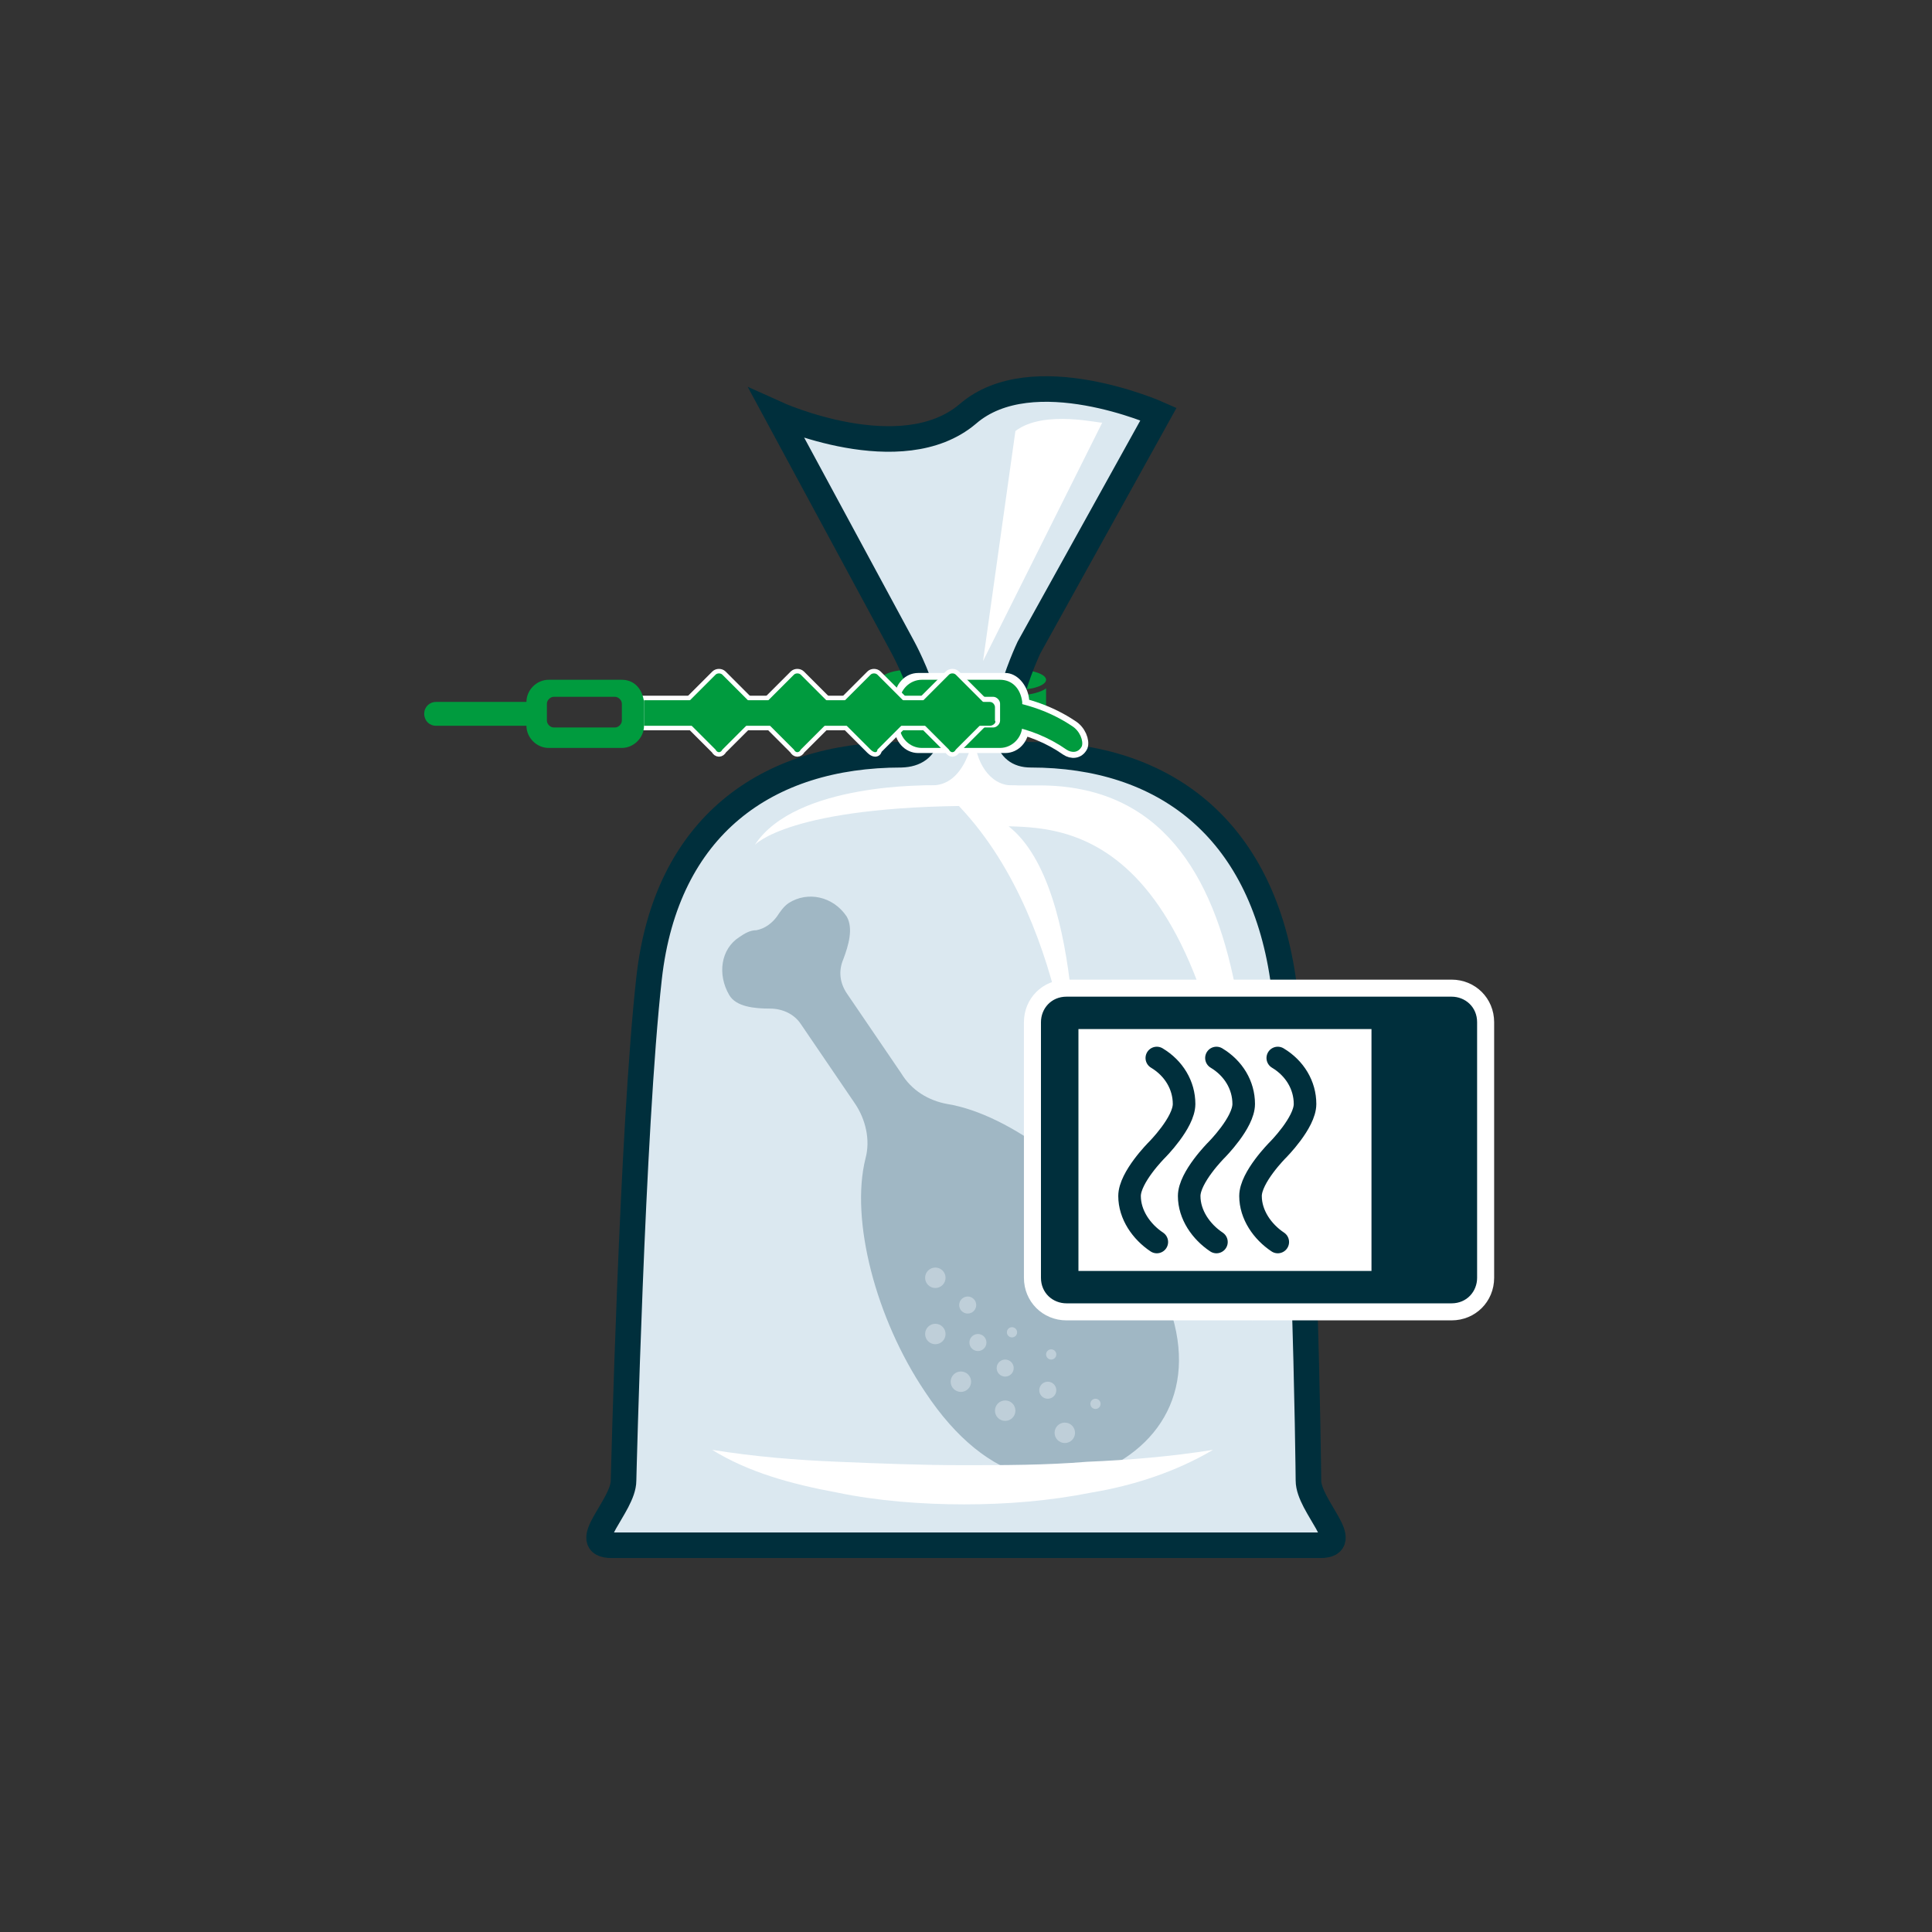 <?xml version="1.0" encoding="utf-8"?>
<!-- Generator: Adobe Illustrator 24.3.0, SVG Export Plug-In . SVG Version: 6.00 Build 0)  -->
<svg version="1.1" id="Laag_1" xmlns="http://www.w3.org/2000/svg" xmlns:xlink="http://www.w3.org/1999/xlink" x="0px" y="0px"
	 viewBox="0 0 113.4 113.4" style="enable-background:new 0 0 113.4 113.4;" xml:space="preserve">
<rect x="0" y="0" width="113.4" height="113.4" fill="#333333" stroke="none"/>
<style type="text/css">
	.st0{fill:#009B3E;}
	.st1{fill:#DBE8F0;stroke:#002F3C;stroke-width:1.5;stroke-miterlimit:10;}
	.st2{fill:#FFFFFF;}
	.st3{fill:#A0B7C4;}
	.st4{fill:#BFCFD9;}
	.st5{fill:#C5D300;}
	.st6{fill:#FFFFFF;stroke:#FFFFFF;stroke-width:0.706;stroke-miterlimit:10;}
	.st7{fill:#FFFFFF;stroke:#FFFFFF;stroke-width:0.529;stroke-miterlimit:10;}
	.st8{fill:none;stroke:#002F3C;stroke-width:1.325;stroke-linecap:round;stroke-miterlimit:10;}
	.st9{fill:#002F3C;}
</style>
<ellipse id="XMLID_126_" class="st0" cx="53.5" cy="39.9" rx="1.8" ry="0.6"/>
<path id="XMLID_125_" class="st0" d="M51.6,42.2l2.7,0.5v-1.8c0,0-2.1,0-2.7-0.5C51.6,41,51.6,42.2,51.6,42.2z"/>
<ellipse id="XMLID_124_" class="st0" cx="59.6" cy="39.9" rx="1.8" ry="0.6"/>
<path id="XMLID_121_" class="st0" d="M61.4,42.2l-2.7,0.5v-1.8c0,0,2.1,0,2.7-0.5C61.4,41,61.4,42.2,61.4,42.2z"/>
<path id="XMLID_10_" class="st1" d="M60.5,44.3c7.8,0,13.5,4.3,14.8,13.1s1.5,29.5,1.5,29.5c0,1.5,2.7,3.8,0.7,3.8H35.9
	c-2,0,0.7-2.3,0.7-3.8c0,0,0.5-20.6,1.5-29.5s6.9-13.1,14.8-13.1C56.4,44.2,53,38,53,38l-7.4-13.7c0,0,7.3,3.3,11.2,0
	c3.8-3.3,11.2,0,11.2,0L60.4,38C60.4,38,57.4,44.3,60.5,44.3z"/>
<path id="XMLID_9_" class="st2" d="M59.6,25.3l-1.9,13.5l7-14C64.7,24.9,61.3,24,59.6,25.3z"/>
<path id="XMLID_8_" class="st2" d="M55,46.1c7.6,6.4,8.1,19.4,8.1,19.4s0.7-13.4-3.9-17c4.1,0.1,13.2,0.7,14.3,29.1
	C73.2,67.1,75.3,46.1,61,46.1C61,46.1,56.6,46.1,55,46.1z"/>
<path id="XMLID_7_" class="st2" d="M54.7,46.1c0,0-8-0.2-10.4,3.5c0,0,2-2.3,13.1-2.3c6.1,0,0-1.2,0-1.2L54.7,46.1z"/>
<path id="XMLID_112_" class="st2" d="M57.2,43.1c0-0.7-0.2,3-2.5,3s0.9,0.5,2,0.5s4-0.5,2.7-0.5S57.2,44.7,57.2,43.1z"/>
<g id="XMLID_91_">
	<path id="XMLID_1_" class="st3" d="M44.4,54.6c-0.4,0-0.7,0.2-1,0.4c-1.1,0.7-1.3,2.2-0.6,3.4c0.4,0.7,1.5,0.8,2.4,0.8
		c0.7,0,1.4,0.3,1.8,0.9l3.2,4.7c0.6,0.9,0.9,2.1,0.6,3.2c-0.9,3.6,0.6,9.4,3.5,13.7c3.7,5.6,8.2,6.2,11.7,3.9
		c3.5-2.3,4.6-6.7,0.9-12.3c-2.8-4.2-7.6-7.9-11.3-8.5c-1.1-0.2-2.1-0.8-2.7-1.8l-3.2-4.7c-0.4-0.6-0.5-1.3-0.2-2
		c0.3-0.8,0.6-1.8,0.2-2.5c-0.8-1.2-2.3-1.5-3.4-0.8c-0.3,0.2-0.5,0.5-0.7,0.8C45.3,54.2,44.9,54.5,44.4,54.6z"/>
	<circle id="XMLID_74_" class="st4" cx="54.9" cy="78.3" r="0.6"/>
	<circle id="XMLID_86_" class="st4" cx="54.9" cy="75" r="0.6"/>
	<circle id="XMLID_87_" class="st4" cx="56.8" cy="76.6" r="0.5"/>
	<circle id="XMLID_93_" class="st4" cx="59.4" cy="78.2" r="0.3"/>
	<circle id="XMLID_99_" class="st4" cx="61.7" cy="79.5" r="0.3"/>
	<circle id="XMLID_101_" class="st4" cx="64.3" cy="82.4" r="0.3"/>
	<circle id="XMLID_88_" class="st4" cx="57.4" cy="78.8" r="0.5"/>
	<circle id="XMLID_89_" class="st4" cx="59" cy="80.3" r="0.5"/>
	<circle id="XMLID_90_" class="st4" cx="61.5" cy="81.6" r="0.5"/>
	<circle id="XMLID_83_" class="st4" cx="56.4" cy="81.1" r="0.6"/>
	<circle id="XMLID_84_" class="st4" cx="59" cy="82.8" r="0.6"/>
	<circle id="XMLID_85_" class="st4" cx="62.5" cy="84.1" r="0.6"/>
</g>
<path id="XMLID_104_" class="st5" d="M58.7,39.9h-4.6c-0.7,0-1.3,0.6-1.3,1.3v1.4c0,0.7,0.6,1.3,1.3,1.3h4.6c0.7,0,1.3-0.6,1.3-1.3
	v-1.4C59.9,40.4,59.4,39.9,58.7,39.9z M58.7,42.3c0,0.2-0.2,0.4-0.4,0.4h-3.8c-0.2,0-0.4-0.2-0.4-0.4v-1c0-0.2,0.2-0.4,0.4-0.4h3.8
	c0.2,0,0.4,0.2,0.4,0.4V42.3z"/>
<path id="XMLID_123_" class="st6" d="M62.6,44c-1-0.7-2.2-1.2-3.4-1.4c-0.1-0.5-0.3-1-0.4-1.5c1.5,0.2,2.9,0.7,4.1,1.5
	c0.5,0.3,0.7,0.9,0.6,1.2l0,0C63.3,44.2,62.9,44.2,62.6,44z"/>
<path id="XMLID_107_" class="st2" d="M59,39.5h-5.1c-0.8,0-1.4,0.7-1.4,1.5v1.7c0,0.8,0.6,1.5,1.4,1.5H59c0.8,0,1.4-0.7,1.4-1.5V41
	C60.3,40.2,59.7,39.5,59,39.5z"/>
<path id="XMLID_98_" class="st0" d="M58.7,39.9h-4.6c-0.7,0-1.3,0.6-1.3,1.3v1.4c0,0.7,0.6,1.3,1.3,1.3h4.6c0.7,0,1.3-0.6,1.3-1.3
	v-1.4C59.9,40.4,59.4,39.9,58.7,39.9z M58.7,42.3c0,0.2-0.2,0.4-0.4,0.4h-3.8c-0.2,0-0.4-0.2-0.4-0.4v-1c0-0.2,0.2-0.4,0.4-0.4h3.8
	c0.2,0,0.4,0.2,0.4,0.4V42.3z"/>
<g id="XMLID_111_">
	<path id="XMLID_118_" class="st7" d="M42,44l-2-2c-0.1-0.1-0.1-0.3,0-0.4l2-2c0.1-0.1,0.3-0.1,0.4,0l2,2c0.1,0.1,0.1,0.3,0,0.4
		l-2,2C42.3,44.2,42.1,44.2,42,44z"/>
	<path id="XMLID_117_" class="st7" d="M46.6,44l-2-2c-0.1-0.1-0.1-0.3,0-0.4l2-2c0.1-0.1,0.3-0.1,0.4,0l2,2c0.1,0.1,0.1,0.3,0,0.4
		l-2,2C46.9,44.2,46.7,44.2,46.6,44z"/>
	<rect id="XMLID_116_" x="37.8" y="41.1" class="st7" width="19.1" height="1.5"/>
	<path id="XMLID_115_" class="st7" d="M51.1,44l-2-2c-0.1-0.1-0.1-0.3,0-0.4l2-2c0.1-0.1,0.3-0.1,0.4,0l2,2c0.1,0.1,0.1,0.3,0,0.4
		l-2,2C51.5,44.2,51.3,44.2,51.1,44z"/>
	<path id="XMLID_114_" class="st7" d="M55.7,44l-2-2c-0.1-0.1-0.1-0.3,0-0.4l2-2c0.1-0.1,0.3-0.1,0.4,0l2,2c0.1,0.1,0.1,0.3,0,0.4
		l-2,2C56,44.2,55.8,44.2,55.7,44z"/>
</g>
<g id="XMLID_103_">
	<path id="XMLID_6_" class="st0" d="M42,44l-2-2c-0.1-0.1-0.1-0.3,0-0.4l2-2c0.1-0.1,0.3-0.1,0.4,0l2,2c0.1,0.1,0.1,0.3,0,0.4l-2,2
		C42.3,44.2,42.1,44.2,42,44z"/>
	<path id="XMLID_72_" class="st0" d="M46.6,44l-2-2c-0.1-0.1-0.1-0.3,0-0.4l2-2c0.1-0.1,0.3-0.1,0.4,0l2,2c0.1,0.1,0.1,0.3,0,0.4
		l-2,2C46.9,44.2,46.7,44.2,46.6,44z"/>
	<rect id="XMLID_69_" x="37.8" y="41.1" class="st0" width="19.1" height="1.5"/>
	<path id="XMLID_73_" class="st0" d="M51.1,44l-2-2c-0.1-0.1-0.1-0.3,0-0.4l2-2c0.1-0.1,0.3-0.1,0.4,0l2,2c0.1,0.1,0.1,0.3,0,0.4
		l-2,2C51.5,44.2,51.3,44.2,51.1,44z"/>
	<path id="XMLID_75_" class="st0" d="M55.7,44l-2-2c-0.1-0.1-0.1-0.3,0-0.4l2-2c0.1-0.1,0.3-0.1,0.4,0l2,2c0.1,0.1,0.1,0.3,0,0.4
		l-2,2C56,44.2,55.8,44.2,55.7,44z"/>
</g>
<path id="XMLID_120_" class="st0" d="M58.1,42.6h-1c-0.2,0-0.3-0.2-0.3-0.3v-0.8c0-0.2,0.2-0.3,0.3-0.3h1c0.2,0,0.3,0.2,0.3,0.3v0.8
	C58.5,42.4,58.3,42.6,58.1,42.6z"/>
<path id="XMLID_110_" class="st0" d="M62.6,44c-1-0.7-2.2-1.2-3.4-1.4c-0.1-0.5-0.3-1-0.4-1.5c1.5,0.2,2.9,0.7,4.1,1.5
	c0.5,0.3,0.7,0.9,0.6,1.2l0,0C63.3,44.2,62.9,44.2,62.6,44z"/>
<path id="XMLID_94_" class="st0" d="M31.5,42.6h-5.9c-0.4,0-0.7-0.3-0.7-0.7v0c0-0.4,0.3-0.7,0.7-0.7h5.9V42.6z"/>
<path id="XMLID_4_" class="st0" d="M36.5,39.9h-4.3c-0.7,0-1.3,0.6-1.3,1.3v1.4c0,0.7,0.6,1.3,1.3,1.3h4.3c0.7,0,1.3-0.6,1.3-1.3
	v-1.4C37.7,40.4,37.2,39.9,36.5,39.9z M36.5,42.3c0,0.2-0.2,0.4-0.4,0.4h-3.6c-0.2,0-0.4-0.2-0.4-0.4v-1c0-0.2,0.2-0.4,0.4-0.4h3.6
	c0.2,0,0.4,0.2,0.4,0.4V42.3z"/>
<g id="XMLID_145_">
	<g id="XMLID_139_">
		<path id="XMLID_140_" class="st2" d="M85.2,77.5H62.6c-1.4,0-2.5-1.1-2.5-2.5V60c0-1.4,1.1-2.5,2.5-2.5h22.6
			c1.4,0,2.5,1.1,2.5,2.5v15C87.7,76.4,86.6,77.5,85.2,77.5z"/>
	</g>
	<g id="XMLID_128_">
		<path id="XMLID_92_" class="st8" d="M67.9,72.9c-0.9-0.6-1.6-1.6-1.6-2.7s1.6-2.7,1.6-2.7s1.6-1.6,1.6-2.7c0-1.1-0.6-2.1-1.6-2.7"
			/>
		<path id="XMLID_96_" class="st8" d="M71.4,72.9c-0.9-0.6-1.6-1.6-1.6-2.7s1.6-2.7,1.6-2.7s1.6-1.6,1.6-2.7c0-1.1-0.6-2.1-1.6-2.7"
			/>
		<path id="XMLID_127_" class="st8" d="M75,72.9c-0.9-0.6-1.6-1.6-1.6-2.7s1.6-2.7,1.6-2.7s1.6-1.6,1.6-2.7c0-1.1-0.6-2.1-1.6-2.7"
			/>
	</g>
	<path id="XMLID_132_" class="st9" d="M85.2,58.5H62.6c-0.9,0-1.5,0.7-1.5,1.5v15c0,0.9,0.7,1.5,1.5,1.5h22.6c0.9,0,1.5-0.7,1.5-1.5
		V60C86.7,59.1,86,58.5,85.2,58.5z M80.5,74.6H63.3V60.4h17.2V74.6z"/>
</g>
<g id="XMLID_12_">
	<path class="st2" d="M41.8,85.1c2.5,0.4,4.9,0.6,7.4,0.7c2.4,0.1,4.9,0.2,7.3,0.2c2.4,0,4.9,0,7.3-0.2c2.4-0.1,4.9-0.3,7.4-0.7
		c-2.2,1.3-4.7,2.1-7.1,2.5c-2.5,0.5-5,0.7-7.5,0.7c-2.5,0-5.1-0.2-7.5-0.7C46.4,87.1,43.9,86.4,41.8,85.1z"/>
</g>
</svg>
